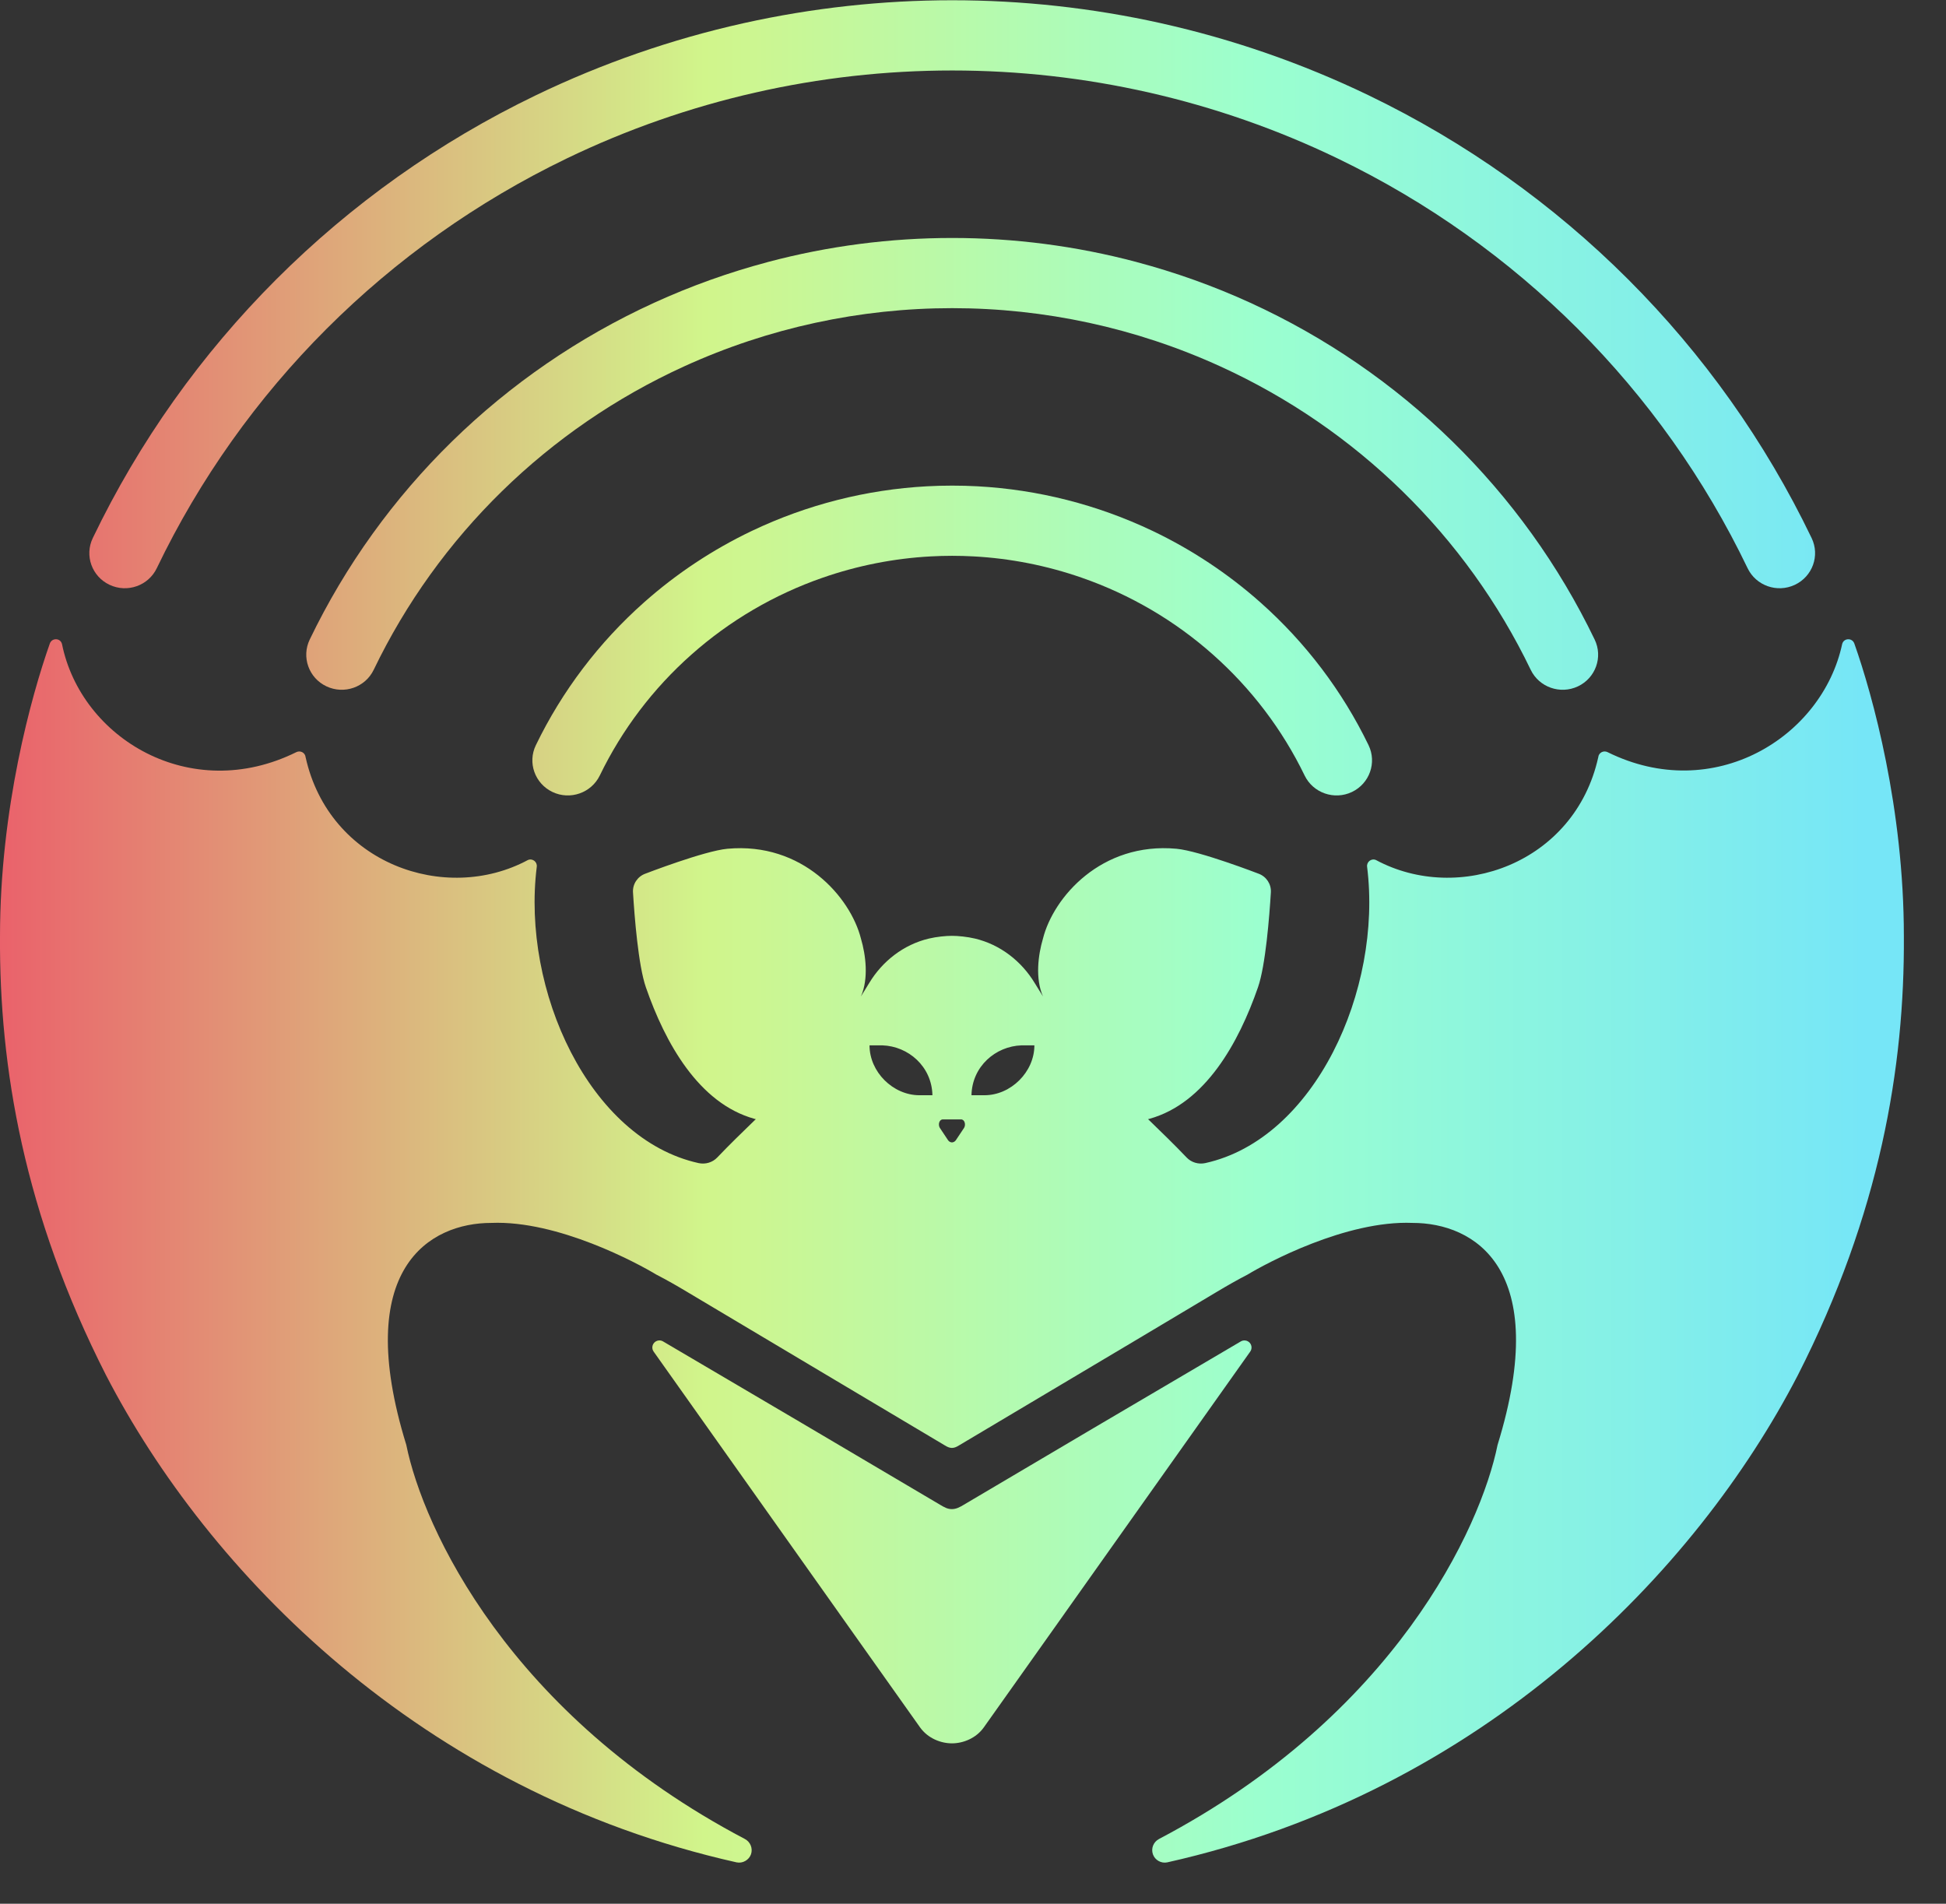 <svg width="46" height="45" viewBox="0 0 46 45" fill="none" xmlns="http://www.w3.org/2000/svg">
<rect x="0" y="0" width="46" height="45" fill="#333333" stroke="none"/>
<path d="M17.576 0.548C19.205 0.186 20.86 0.006 22.509 0.006C24.157 0.006 25.811 0.186 27.441 0.548L27.448 0.55C29.133 0.926 30.779 1.495 32.352 2.253C36.94 4.464 40.632 8.155 42.824 12.719C43.023 13.133 42.845 13.627 42.427 13.824C42.009 14.021 41.509 13.845 41.31 13.431C39.282 9.207 35.864 5.792 31.618 3.745C28.762 2.368 25.645 1.666 22.508 1.666C19.372 1.666 16.255 2.368 13.398 3.745C9.153 5.792 5.735 9.207 3.706 13.431C3.508 13.845 3.008 14.021 2.59 13.824C2.172 13.627 1.994 13.133 2.193 12.719C4.385 8.155 8.077 4.464 12.665 2.253C14.238 1.495 15.884 0.926 17.568 0.55L17.576 0.548Z" fill="url(#paint0_linear_99_113)"/>
<path d="M18.153 6.193C19.584 5.813 21.048 5.625 22.508 5.625C23.969 5.625 25.433 5.813 26.864 6.193L26.871 6.195L26.873 6.196C27.787 6.439 28.684 6.759 29.553 7.156C33.123 8.787 36.003 11.604 37.695 15.118C37.895 15.532 37.717 16.027 37.3 16.224C36.882 16.421 36.382 16.246 36.183 15.832C34.659 12.667 32.065 10.131 28.851 8.663C26.848 7.748 24.683 7.284 22.508 7.284C20.334 7.284 18.169 7.748 16.166 8.663C12.952 10.131 10.358 12.667 8.834 15.832C8.635 16.246 8.135 16.421 7.717 16.224C7.299 16.027 7.122 15.532 7.321 15.118C9.013 11.604 11.894 8.787 15.464 7.156C16.333 6.759 17.23 6.439 18.144 6.196L18.146 6.195L18.153 6.193Z" fill="url(#paint1_linear_99_113)"/>
<path d="M22.508 13.138C22.34 13.138 22.171 13.143 22.002 13.152C21.131 13.199 20.271 13.369 19.445 13.656C18.301 14.054 17.246 14.672 16.342 15.475C15.438 16.277 14.703 17.247 14.178 18.331C13.977 18.744 13.477 18.919 13.06 18.721C12.643 18.522 12.466 18.027 12.667 17.614C13.287 16.333 14.156 15.187 15.224 14.239C15.99 13.559 16.848 12.991 17.771 12.55L17.784 12.544C19.076 11.93 20.478 11.573 21.91 11.495C22.109 11.484 22.309 11.479 22.508 11.479C22.708 11.479 22.907 11.484 23.107 11.495C24.539 11.573 25.941 11.93 27.233 12.544L27.246 12.55C28.169 12.991 29.027 13.559 29.793 14.239C30.861 15.187 31.73 16.333 32.35 17.614C32.55 18.027 32.374 18.522 31.957 18.721C31.54 18.919 31.039 18.744 30.839 18.331C30.314 17.247 29.578 16.277 28.674 15.475C27.771 14.672 26.716 14.054 25.571 13.656C24.746 13.369 23.885 13.199 23.015 13.152C22.846 13.143 22.677 13.138 22.508 13.138Z" fill="url(#paint2_linear_99_113)"/>
<path fill-rule="evenodd" clip-rule="evenodd" d="M21.956 22.186C22.139 22.142 22.362 22.121 22.502 22.121C22.643 22.121 22.865 22.142 23.048 22.186C23.641 22.327 24.145 22.717 24.46 23.239L24.654 23.553C24.468 23.13 24.539 22.572 24.654 22.186C24.9 21.21 26.034 19.899 27.811 20.063C28.355 20.113 29.75 20.652 29.75 20.652C29.934 20.719 30.053 20.898 30.041 21.094C30.006 21.664 29.916 22.823 29.736 23.339C29.283 24.645 28.491 26.081 27.169 26.447L27.159 26.45L27.155 26.451L27.147 26.452L27.137 26.454L27.179 26.494C27.468 26.774 27.759 27.056 28.049 27.36C28.162 27.479 28.331 27.528 28.491 27.493C31.077 26.922 32.68 23.404 32.316 20.49C32.3 20.373 32.417 20.282 32.525 20.329C34.477 21.378 37.223 20.415 37.78 17.899C37.79 17.792 37.904 17.732 38 17.779C40.502 19.017 43.074 17.433 43.546 15.222C43.567 15.144 43.634 15.107 43.7 15.111C43.756 15.114 43.811 15.148 43.834 15.214C44.27 16.446 45.004 19.113 45.004 22.131C45.023 25.219 44.44 28.692 42.498 32.506C40.095 37.151 35.064 42.348 27.593 44.022C27.449 44.053 27.302 43.97 27.253 43.832C27.204 43.692 27.265 43.54 27.396 43.47C32.972 40.537 35.002 36.117 35.4 34.154C36.692 29.971 34.839 28.907 33.392 28.907C31.817 28.842 29.927 29.864 29.489 30.129C29.247 30.254 29.009 30.39 28.773 30.531C27.561 31.256 26.347 31.978 25.133 32.7C24.311 33.189 23.49 33.678 22.668 34.167C22.618 34.198 22.563 34.226 22.502 34.226C22.441 34.226 22.387 34.198 22.336 34.167C21.48 33.657 20.622 33.147 19.766 32.637L19.759 32.633C18.583 31.933 17.407 31.233 16.231 30.531C15.996 30.39 15.758 30.254 15.515 30.129C15.077 29.864 13.188 28.842 11.613 28.907C10.166 28.907 8.312 29.971 9.604 34.154C10.002 36.117 12.032 40.537 17.608 43.47C17.739 43.54 17.8 43.692 17.752 43.832C17.703 43.968 17.555 44.053 17.411 44.022C9.94 42.348 4.909 37.151 2.506 32.506C0.565 28.692 -0.019 25.219 0 22.131C0 19.113 0.742 16.446 1.177 15.214C1.226 15.072 1.427 15.077 1.465 15.222C1.917 17.457 4.502 19.017 7.005 17.779C7.1 17.732 7.214 17.792 7.224 17.899C7.782 20.415 10.527 21.378 12.479 20.329C12.588 20.282 12.704 20.373 12.688 20.49C12.324 23.404 13.928 26.922 16.513 27.493C16.673 27.528 16.842 27.479 16.955 27.36C17.245 27.056 17.536 26.774 17.825 26.494L17.867 26.454L17.857 26.452L17.849 26.451L17.845 26.45L17.835 26.447C16.513 26.081 15.721 24.645 15.268 23.339C15.088 22.823 14.998 21.664 14.963 21.094C14.951 20.898 15.07 20.719 15.254 20.652C15.254 20.652 16.649 20.113 17.194 20.063C18.971 19.899 20.104 21.21 20.351 22.186C20.465 22.572 20.537 23.13 20.351 23.553C20.416 23.449 20.481 23.345 20.545 23.239C20.859 22.717 21.363 22.327 21.956 22.186ZM22.289 26.46L22.502 26.46L22.716 26.46C22.761 26.46 22.791 26.492 22.803 26.533C22.816 26.573 22.812 26.622 22.79 26.659L22.596 26.95C22.575 26.985 22.533 27.004 22.502 27.004C22.472 27.004 22.43 26.985 22.409 26.95L22.215 26.659C22.17 26.583 22.2 26.46 22.289 26.46ZM21.734 25.889H22.041C22.026 25.206 21.469 24.731 20.86 24.71H20.554C20.554 25.338 21.109 25.889 21.734 25.889ZM23.271 25.889H22.964C22.978 25.206 23.535 24.731 24.144 24.71H24.451C24.451 25.338 23.896 25.889 23.271 25.889Z" fill="url(#paint3_linear_99_113)"/>
<path d="M22.502 35.672C22.397 35.672 22.327 35.631 22.223 35.57C20.043 34.278 17.858 32.993 15.673 31.708C15.605 31.667 15.518 31.681 15.464 31.739C15.411 31.797 15.405 31.885 15.451 31.949L19.838 38.137L19.841 38.142L21.748 40.831C21.931 41.089 22.238 41.209 22.502 41.209C22.767 41.209 23.073 41.089 23.256 40.831L25.163 38.142L25.166 38.137L29.553 31.949C29.599 31.885 29.593 31.797 29.54 31.739C29.486 31.681 29.399 31.668 29.331 31.708C28.174 32.388 27.017 33.069 25.861 33.75C24.834 34.356 23.807 34.962 22.781 35.57C22.694 35.622 22.607 35.672 22.502 35.672Z" fill="url(#paint4_linear_99_113)"/>
<defs>
<linearGradient id="paint0_linear_99_113" x1="-0.001" y1="22.017" x2="45.005" y2="22.017" gradientUnits="userSpaceOnUse">
<stop stop-color="#EA626B"/>
<stop offset="0.37" stop-color="#D1F58B"/>
<stop offset="0.661" stop-color="#9BFFCF"/>
<stop offset="0.98" stop-color="#76E6F7"/>
</linearGradient>
<linearGradient id="paint1_linear_99_113" x1="-0.001" y1="22.017" x2="45.005" y2="22.017" gradientUnits="userSpaceOnUse">
<stop stop-color="#EA626B"/>
<stop offset="0.37" stop-color="#D1F58B"/>
<stop offset="0.661" stop-color="#9BFFCF"/>
<stop offset="0.98" stop-color="#76E6F7"/>
</linearGradient>
<linearGradient id="paint2_linear_99_113" x1="-0.001" y1="22.017" x2="45.005" y2="22.017" gradientUnits="userSpaceOnUse">
<stop stop-color="#EA626B"/>
<stop offset="0.37" stop-color="#D1F58B"/>
<stop offset="0.661" stop-color="#9BFFCF"/>
<stop offset="0.98" stop-color="#76E6F7"/>
</linearGradient>
<linearGradient id="paint3_linear_99_113" x1="-0.001" y1="22.017" x2="45.005" y2="22.017" gradientUnits="userSpaceOnUse">
<stop stop-color="#EA626B"/>
<stop offset="0.37" stop-color="#D1F58B"/>
<stop offset="0.661" stop-color="#9BFFCF"/>
<stop offset="0.98" stop-color="#76E6F7"/>
</linearGradient>
<linearGradient id="paint4_linear_99_113" x1="-0.001" y1="22.017" x2="45.005" y2="22.017" gradientUnits="userSpaceOnUse">
<stop stop-color="#EA626B"/>
<stop offset="0.37" stop-color="#D1F58B"/>
<stop offset="0.661" stop-color="#9BFFCF"/>
<stop offset="0.98" stop-color="#76E6F7"/>
</linearGradient>
</defs>
</svg>
